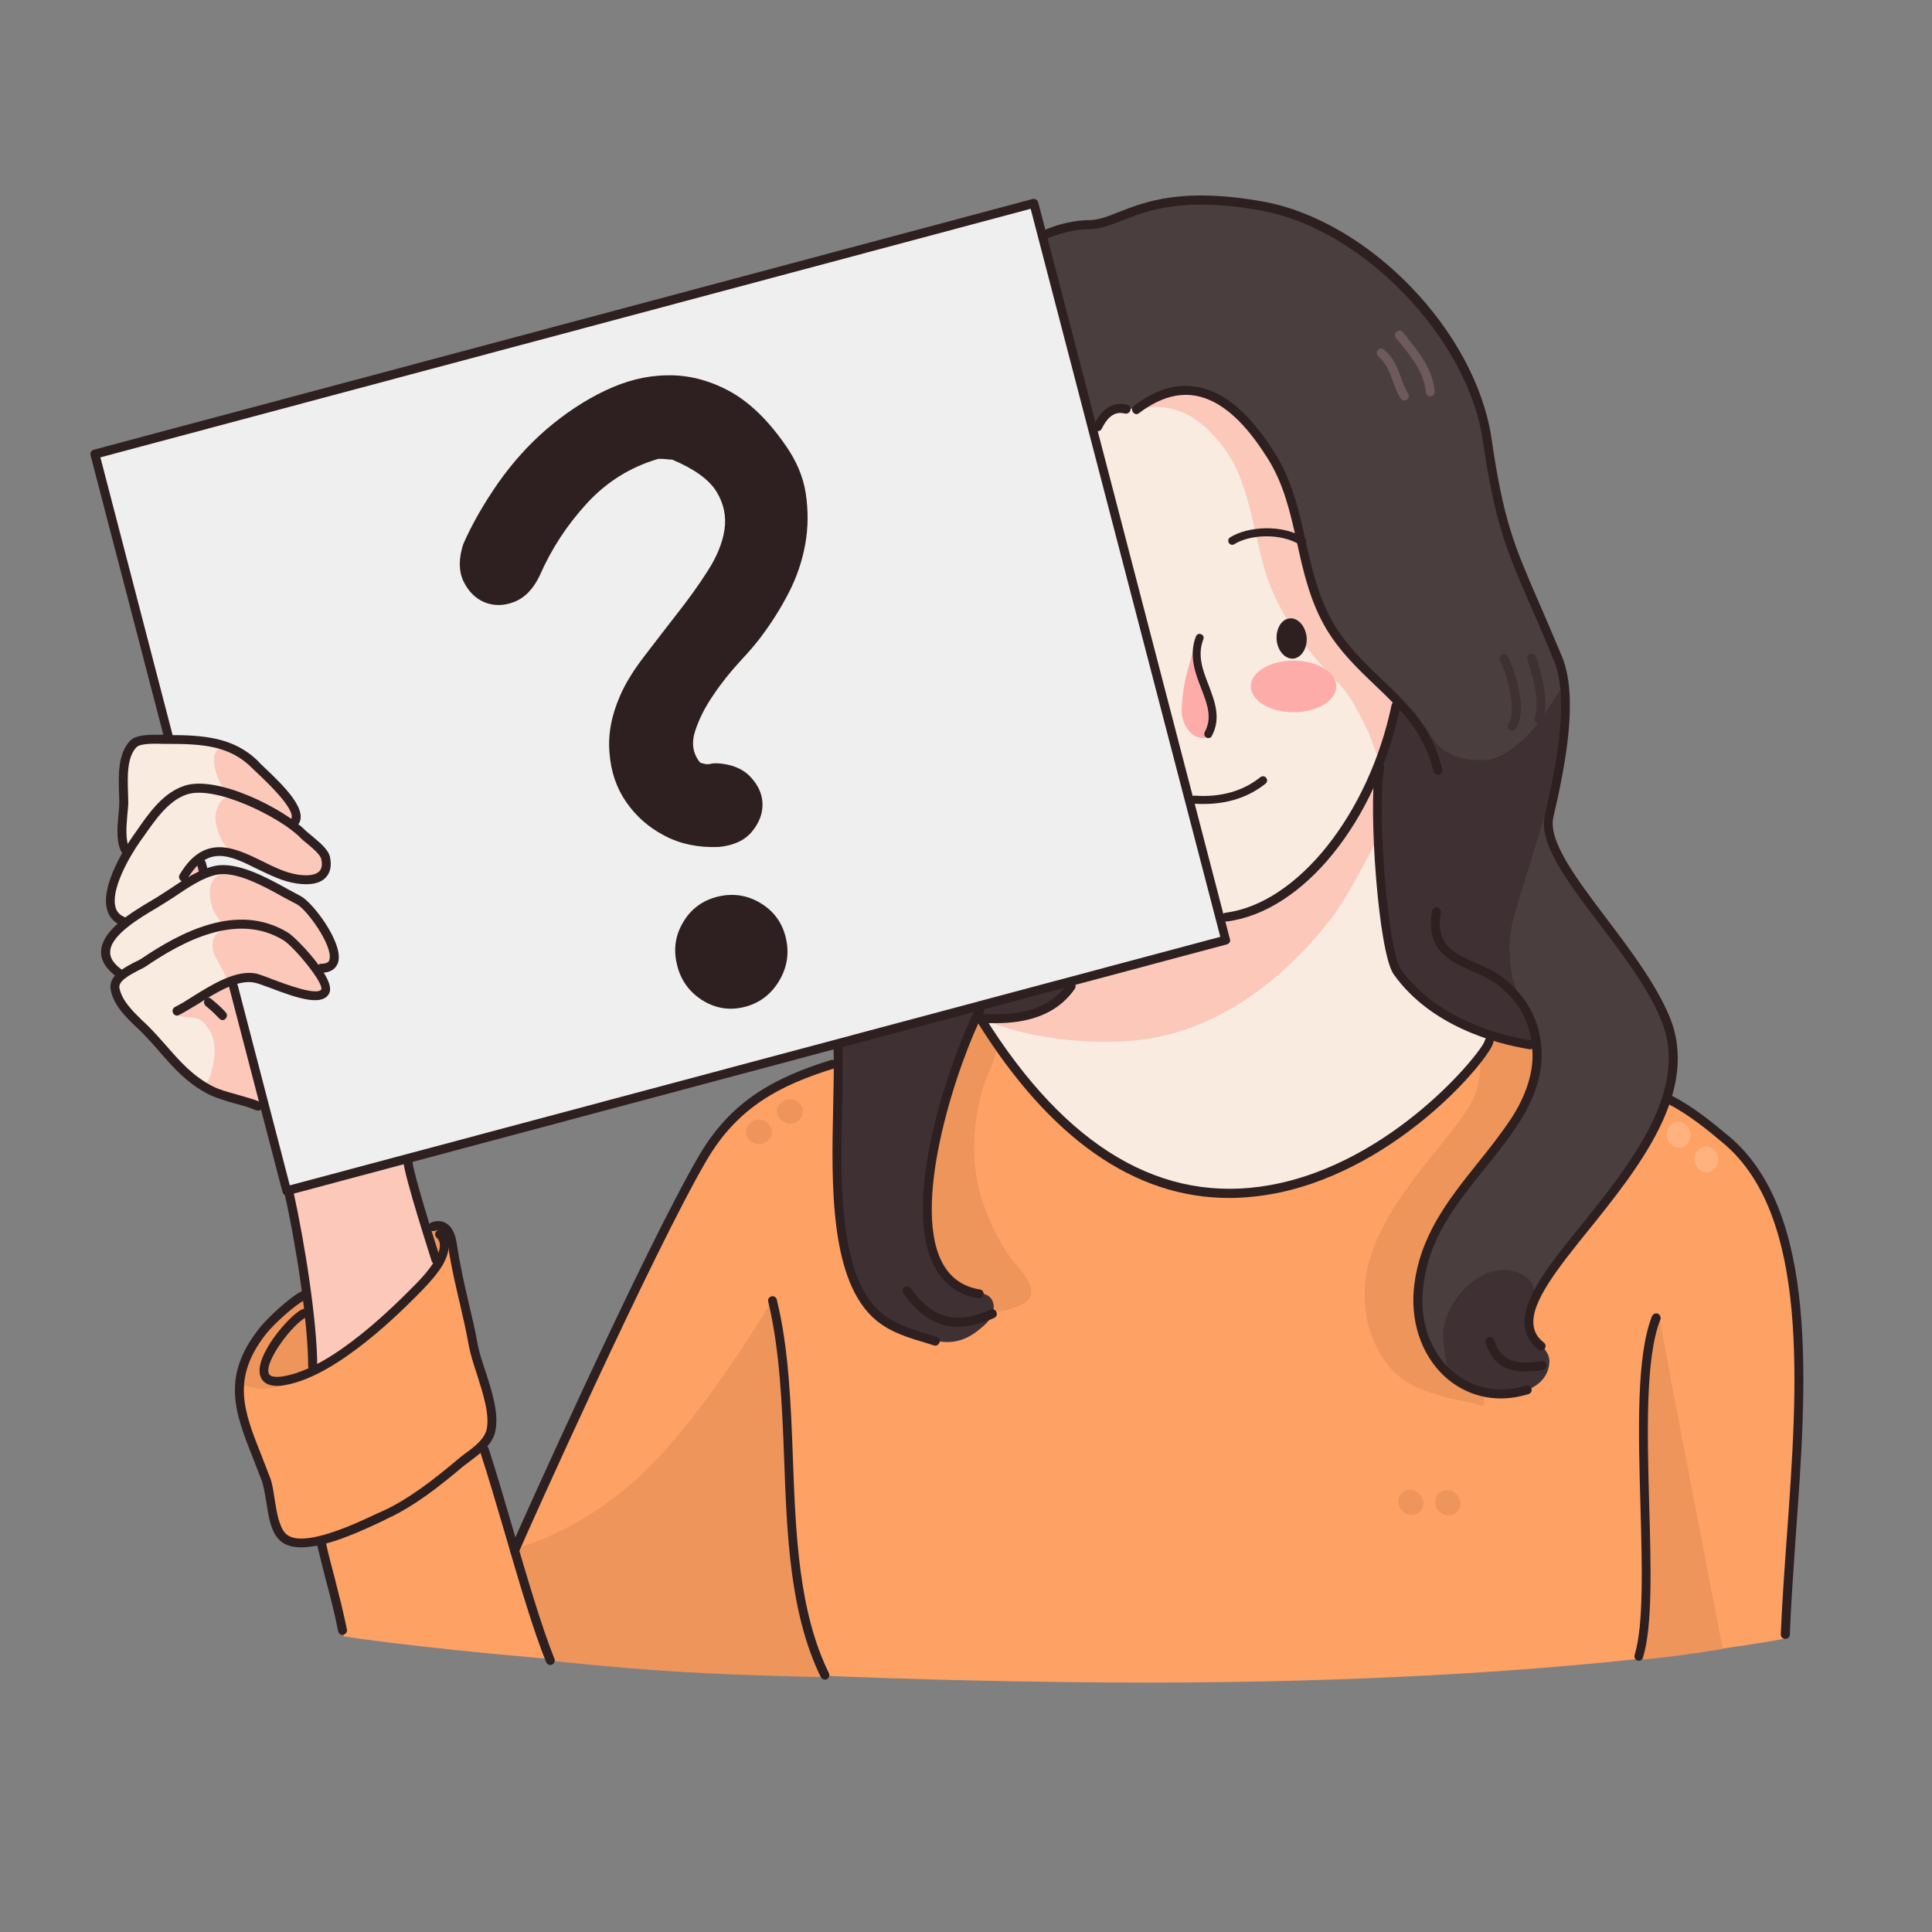 <svg xmlns="http://www.w3.org/2000/svg" xmlns:xlink="http://www.w3.org/1999/xlink" width="40" zoomAndPan="magnify" viewBox="0 0 30 30" height="40" preserveAspectRatio="xMidYMid meet" version="1.0"><rect x="0" y="0" width="30" height="30" fill="#808080" stroke="none"/><defs><clipPath id="9d114507ca"><path d="M 3.691 15.695 L 28 15.695 L 28 26.125 L 3.691 26.125 Z M 3.691 15.695 " clip-rule="nonzero"/></clipPath><clipPath id="ae033992cf"><path d="M 7 20 L 13 20 L 13 26.129 L 7 26.129 Z M 7 20 " clip-rule="nonzero"/></clipPath><clipPath id="50b3ba9353"><path d="M 1.398 3 L 20 3 L 20 19 L 1.398 19 Z M 1.398 3 " clip-rule="nonzero"/></clipPath><clipPath id="04ac91c5cd"><path d="M 1.398 11 L 6 11 L 6 18 L 1.398 18 Z M 1.398 11 " clip-rule="nonzero"/></clipPath><clipPath id="2a67f38cd8"><path d="M 25 17 L 28.254 17 L 28.254 26 L 25 26 Z M 25 17 " clip-rule="nonzero"/></clipPath><clipPath id="51204195b6"><path d="M 11 20 L 13 20 L 13 26.129 L 11 26.129 Z M 11 20 " clip-rule="nonzero"/></clipPath><clipPath id="9d3e6553de"><path d="M 1.398 14 L 6 14 L 6 18 L 1.398 18 Z M 1.398 14 " clip-rule="nonzero"/></clipPath><clipPath id="e74c2be27f"><path d="M 1.398 13 L 6 13 L 6 16 L 1.398 16 Z M 1.398 13 " clip-rule="nonzero"/></clipPath><clipPath id="cc713277ad"><path d="M 1.398 12 L 6 12 L 6 15 L 1.398 15 Z M 1.398 12 " clip-rule="nonzero"/></clipPath><clipPath id="4aa281e32d"><path d="M 1.398 11 L 5 11 L 5 14 L 1.398 14 Z M 1.398 11 " clip-rule="nonzero"/></clipPath><clipPath id="92ef3a6fdf"><path d="M 1.398 3 L 20 3 L 20 19 L 1.398 19 Z M 1.398 3 " clip-rule="nonzero"/></clipPath></defs><g clip-path="url(#9d114507ca)"><path fill="#fda164" d="M 9.59 20.598 C 9.715 20.266 10.109 19.543 10.398 18.984 C 10.684 18.422 10.941 17.832 11.352 17.383 C 11.844 16.844 12.473 16.691 12.957 16.516 C 13.414 16.352 14.93 15.348 15.195 15.832 C 15.598 16.559 16.191 17.172 16.797 17.633 C 17.547 18.207 18.324 18.539 18.906 18.539 C 19.523 18.539 20.547 18.32 21.391 17.801 C 22.004 17.422 22.492 16.996 22.816 16.613 C 22.973 16.426 23.145 16.184 23.164 16.078 C 23.18 15.992 23.422 16.203 23.844 16.223 C 24.32 16.242 24.996 16.543 25.641 16.906 C 26.074 17.145 26.488 17.375 26.832 17.703 C 27.359 18.207 27.617 18.887 27.727 19.246 C 28.109 20.508 27.902 22.523 27.816 23.898 C 27.773 24.59 27.734 25.441 27.734 25.441 C 27.734 25.441 24.09 26.172 17.168 26.125 C 9.523 26.07 5.34 25.41 5.34 25.41 C 5.34 25.41 5.027 23.926 4.953 23.949 C 4.875 23.973 4.742 23.973 4.637 23.984 C 4.504 24.004 4.352 23.898 4.305 23.758 C 4.238 23.559 4.184 23.227 4.125 23.02 C 4.043 22.734 3.883 22.453 3.789 22.109 C 3.738 21.922 3.719 21.645 3.715 21.508 C 3.703 21.223 3.977 20.738 4.266 20.438 C 4.477 20.219 4.711 20.152 4.762 20.07 C 4.941 19.77 6.434 19.113 6.598 19.07 C 6.766 19.027 6.797 18.965 6.906 19.031 C 7.031 19.105 7.051 19.426 7.117 19.785 C 7.18 20.121 7.293 20.492 7.312 20.633 C 7.375 21.086 7.516 21.551 7.586 21.762 C 7.742 22.215 7.516 22.535 7.5 22.488 C 7.492 22.449 7.578 22.727 7.656 22.996 C 7.789 23.492 7.949 24.141 7.992 24.055 C 8.23 23.574 9.496 20.848 9.59 20.598 " fill-opacity="1" fill-rule="evenodd"/></g><path fill="#ed955b" d="M 14.492 16.219 C 14.258 16.453 14.094 17.074 14.004 17.355 C 13.824 17.922 13.668 18.594 13.828 19.188 C 14.035 19.965 14.969 20.59 15.766 20.301 C 16.324 20.102 15.793 19.711 15.617 19.426 C 15.438 19.137 15.285 18.801 15.203 18.473 C 15.07 17.93 15.117 17.398 15.27 16.867 C 15.293 16.781 15.52 16.305 15.477 16.211 C 15.395 16.051 15.234 15.711 15.031 15.742 C 14.895 15.766 14.785 15.906 14.684 15.992 C 14.613 16.051 14.562 16.148 14.492 16.219 " fill-opacity="1" fill-rule="evenodd"/><path fill="#ed955b" d="M 22.918 16.434 C 23.062 16.293 22.949 16.859 22.941 16.887 C 22.875 17.129 22.715 17.344 22.566 17.535 C 22.023 18.234 21.309 18.984 21.199 19.91 C 21.129 20.539 21.402 21.289 22.02 21.551 C 22.27 21.656 22.59 21.738 22.859 21.781 C 22.922 21.789 23.035 21.863 23.047 21.797 C 23.07 21.672 22.891 21.445 22.859 21.312 C 22.77 20.941 22.82 20.52 22.953 20.168 C 23.367 19.043 24.383 17.988 24.223 16.695 C 24.156 16.164 23.586 16.219 23.18 16.117 C 23.117 16.102 22.875 16.477 22.918 16.434 " fill-opacity="1" fill-rule="evenodd"/><path fill="#ed955b" d="M 25.426 25.777 C 25.426 25.777 25.562 25.543 25.547 25.125 C 25.535 24.711 25.555 24.359 25.555 23.754 C 25.555 23.152 25.469 22.586 25.504 22.152 C 25.543 21.723 25.543 21.273 25.578 21.004 C 25.613 20.738 25.738 20.223 25.785 20.543 C 25.828 20.863 26.75 25.605 26.75 25.605 C 26.75 25.605 26.5 25.648 26.125 25.699 C 25.793 25.746 25.426 25.777 25.426 25.777 " fill-opacity="1" fill-rule="evenodd"/><g clip-path="url(#ae033992cf)"><path fill="#ed955b" d="M 11.988 20.191 C 11.988 20.191 12.156 20.945 12.18 21.348 C 12.203 21.754 12.25 23.137 12.273 23.598 C 12.293 24.059 12.379 24.816 12.492 25.133 C 12.609 25.449 12.82 26.043 12.82 26.043 C 12.82 26.043 11.633 26.023 10.566 25.961 C 9.504 25.895 8.562 25.789 8.562 25.789 L 7.973 24.055 C 7.973 24.055 9.008 23.816 10.004 22.855 C 11 21.898 11.988 20.191 11.988 20.191 " fill-opacity="1" fill-rule="evenodd"/></g><path fill="#ed955b" d="M 4.301 20.414 C 4.047 20.633 3.766 21.016 3.734 21.359 C 3.723 21.52 3.785 21.512 3.973 21.555 C 4.191 21.613 4.621 21.453 4.871 21.324 C 5.328 21.086 5.473 20.961 5.863 20.621 C 6.094 20.418 6.527 20.098 6.672 19.816 C 6.77 19.629 7.031 19.332 6.945 19.113 C 6.887 18.965 6.578 19.035 6.484 19.074 C 6.051 19.258 4.395 20.336 4.301 20.414 " fill-opacity="1" fill-rule="evenodd"/><path fill="#ed955b" d="M 21.758 23.199 C 21.824 23.117 21.945 23.113 22.027 23.188 C 22.113 23.258 22.129 23.383 22.059 23.461 C 21.992 23.539 21.871 23.547 21.789 23.473 C 21.703 23.398 21.688 23.277 21.758 23.199 " fill-opacity="1" fill-rule="evenodd"/><path fill="#ed955b" d="M 22.328 23.203 C 22.398 23.125 22.52 23.121 22.602 23.191 C 22.688 23.266 22.699 23.391 22.633 23.469 C 22.566 23.547 22.445 23.551 22.359 23.48 C 22.277 23.406 22.262 23.285 22.328 23.203 " fill-opacity="1" fill-rule="evenodd"/><path fill="#ffb17e" d="M 26.035 17.418 C 26.137 17.402 26.23 17.48 26.25 17.59 C 26.266 17.699 26.199 17.805 26.098 17.82 C 25.996 17.836 25.898 17.758 25.883 17.648 C 25.863 17.539 25.934 17.438 26.035 17.418 " fill-opacity="1" fill-rule="evenodd"/><path fill="#ffb17e" d="M 26.465 17.801 C 26.566 17.785 26.664 17.863 26.68 17.973 C 26.699 18.082 26.629 18.184 26.527 18.203 C 26.426 18.219 26.332 18.141 26.312 18.031 C 26.297 17.922 26.363 17.816 26.465 17.801 " fill-opacity="1" fill-rule="evenodd"/><path fill="#ed955b" d="M 11.586 17.551 C 11.602 17.449 11.699 17.375 11.809 17.387 C 11.918 17.402 11.996 17.496 11.984 17.598 C 11.973 17.703 11.875 17.773 11.766 17.762 C 11.652 17.75 11.574 17.656 11.586 17.551 " fill-opacity="1" fill-rule="evenodd"/><path fill="#ed955b" d="M 12.066 17.234 C 12.082 17.129 12.18 17.059 12.289 17.07 C 12.398 17.082 12.477 17.18 12.465 17.281 C 12.453 17.387 12.355 17.457 12.246 17.445 C 12.137 17.43 12.055 17.336 12.066 17.234 " fill-opacity="1" fill-rule="evenodd"/><g clip-path="url(#50b3ba9353)"><path fill="#efefef" d="M 1.473 7.051 L 16.051 3.156 L 19.031 14.598 L 4.453 18.492 L 1.473 7.051 " fill-opacity="1" fill-rule="evenodd"/></g><path fill="#fbc8ba" d="M 4.855 21.297 C 4.855 21.297 4.852 20.914 4.832 20.719 C 4.812 20.523 4.754 19.953 4.711 19.664 C 4.664 19.375 4.484 18.469 4.484 18.469 L 6.34 17.977 C 6.34 17.977 6.387 18.355 6.453 18.539 C 6.52 18.719 6.805 19.633 6.805 19.633 C 6.805 19.633 6.672 19.793 6.543 19.938 C 6.418 20.082 6.109 20.359 5.914 20.539 C 5.723 20.719 5.387 21.012 5.258 21.074 C 5.133 21.137 4.855 21.297 4.855 21.297 " fill-opacity="1" fill-rule="evenodd"/><g clip-path="url(#04ac91c5cd)"><path fill="#f9ebe0" d="M 3.605 15.277 L 4.133 17.207 C 4.133 17.207 4.008 17.133 3.809 17.098 C 3.613 17.062 3.461 17.008 3.266 16.906 C 3.07 16.801 2.969 16.734 2.793 16.551 C 2.613 16.367 2.473 16.168 2.316 16.039 C 2.156 15.91 1.941 15.707 1.879 15.602 C 1.82 15.496 1.727 15.387 1.77 15.281 C 1.809 15.176 1.891 15.164 1.82 15.082 C 1.75 14.996 1.66 14.914 1.645 14.816 C 1.633 14.719 1.641 14.617 1.73 14.508 C 1.816 14.398 1.879 14.41 1.898 14.359 C 1.922 14.309 1.906 14.316 1.828 14.254 C 1.75 14.191 1.715 14.117 1.711 14.008 C 1.703 13.898 1.758 13.723 1.797 13.605 C 1.836 13.484 1.91 13.363 1.93 13.297 C 1.953 13.234 1.918 13.148 1.898 13.047 C 1.875 12.945 1.918 12.734 1.918 12.617 C 1.922 12.5 1.941 12.289 1.926 12.133 C 1.906 11.977 1.957 11.762 1.996 11.652 C 2.035 11.539 2.133 11.492 2.207 11.48 C 2.281 11.469 2.574 11.461 2.762 11.48 C 2.945 11.5 3.219 11.484 3.41 11.543 C 3.598 11.602 3.711 11.656 3.836 11.77 C 3.961 11.887 4.031 11.965 4.172 12.098 C 4.312 12.234 4.395 12.289 4.488 12.441 C 4.582 12.59 4.621 12.586 4.602 12.691 C 4.578 12.793 4.582 12.828 4.672 12.91 C 4.758 12.992 4.902 13.102 4.98 13.211 C 5.055 13.316 5.109 13.406 5.055 13.523 C 5 13.641 4.961 13.633 4.824 13.637 C 4.688 13.641 4.551 13.652 4.422 13.605 C 4.293 13.562 4.043 13.426 3.93 13.379 C 3.816 13.332 3.625 13.238 3.512 13.234 C 3.402 13.23 3.309 13.215 3.219 13.25 C 3.129 13.281 3.051 13.277 3.09 13.375 C 3.129 13.477 3.113 13.559 3.199 13.543 C 3.285 13.523 3.395 13.48 3.52 13.512 C 3.645 13.543 3.777 13.562 3.922 13.621 C 4.066 13.684 4.23 13.785 4.371 13.848 C 4.508 13.91 4.629 13.949 4.738 14.035 C 4.848 14.121 4.926 14.238 5 14.371 C 5.07 14.5 5.145 14.59 5.168 14.738 C 5.191 14.887 5.203 14.973 5.125 15 C 5.051 15.023 4.906 15.016 4.957 15.105 C 5.012 15.195 5.039 15.234 5.047 15.336 C 5.055 15.434 5.078 15.453 4.945 15.457 C 4.809 15.461 4.672 15.422 4.477 15.344 C 4.281 15.27 4.148 15.23 3.98 15.191 C 3.812 15.148 3.777 15.168 3.695 15.184 C 3.617 15.199 3.605 15.277 3.605 15.277 " fill-opacity="1" fill-rule="evenodd"/></g><path fill="#fbc8ba" d="M 3.164 16.863 C 3.227 16.809 3.254 16.746 3.273 16.676 C 3.336 16.477 3.375 16.188 3.254 16 C 3.172 15.871 3.117 15.812 2.973 15.801 C 2.941 15.797 2.73 15.789 2.734 15.738 C 2.734 15.652 2.867 15.598 2.93 15.574 C 3.059 15.527 3.25 15.402 3.355 15.32 C 3.379 15.301 3.508 15.262 3.516 15.234 C 3.535 15.16 3.352 14.891 3.324 14.809 C 3.289 14.711 3.285 14.566 3.371 14.496 C 3.395 14.477 3.473 14.453 3.484 14.422 C 3.492 14.406 3.328 14.176 3.316 14.141 C 3.172 13.758 3.289 13.52 3.68 13.535 C 3.863 13.543 4.086 13.691 4.234 13.789 C 4.305 13.836 4.395 13.84 4.465 13.883 C 4.746 14.07 4.883 14.191 5.062 14.484 C 5.125 14.59 5.176 14.801 5.184 14.934 C 5.188 15.035 5.09 15.039 5.02 15.039 C 4.98 15.035 4.898 14.98 4.906 15.02 C 4.922 15.094 5.141 15.305 5.02 15.391 C 4.918 15.461 4.758 15.406 4.652 15.387 C 4.41 15.344 4.176 15.227 3.934 15.191 C 3.852 15.18 3.609 15.223 3.609 15.223 L 4.094 17.18 C 4.094 17.18 3.906 17.121 3.875 17.113 C 3.684 17.059 3.492 17.012 3.312 16.93 C 3.277 16.914 3.137 16.887 3.164 16.863 " fill-opacity="1" fill-rule="evenodd"/><path fill="#fbc8ba" d="M 3.551 13.191 C 3.539 13.168 3.484 13.117 3.457 13.07 C 3.402 12.973 3.363 12.863 3.348 12.75 C 3.332 12.629 3.375 12.496 3.461 12.41 C 3.496 12.379 3.582 12.402 3.59 12.355 C 3.594 12.336 3.469 12.23 3.453 12.211 C 3.363 12.094 3.188 11.59 3.508 11.605 C 3.828 11.621 4.082 11.965 4.277 12.184 C 4.359 12.277 4.473 12.379 4.531 12.496 C 4.602 12.641 4.516 12.75 4.617 12.863 C 4.77 13.039 5.266 13.359 4.941 13.602 C 4.703 13.781 4.168 13.531 3.949 13.414 C 3.855 13.363 3.762 13.312 3.672 13.266 C 3.648 13.254 3.559 13.203 3.551 13.191 " fill-opacity="1" fill-rule="evenodd"/><path fill="#4a3e3e" d="M 16.965 6.699 L 16.188 3.66 C 16.188 3.66 16.684 3.453 17.074 3.453 C 17.34 3.453 17.531 3.281 17.867 3.199 C 18.477 3.055 19.43 3.078 20.098 3.328 C 20.559 3.504 20.652 3.559 21.035 3.809 C 21.363 4.023 21.676 4.293 21.992 4.637 C 22.137 4.793 22.668 5.488 22.91 6.105 C 23.082 6.555 23.094 6.887 23.148 7.27 C 23.188 7.531 23.27 7.875 23.324 8.078 C 23.441 8.535 24.012 9.695 24.219 10.375 C 24.281 10.578 24.344 10.914 24.301 11.23 C 24.289 11.312 24.137 12.434 24.031 12.781 C 24.008 12.852 24.164 13.312 24.578 13.902 C 24.777 14.188 25.852 15.527 25.941 16.039 C 25.953 16.117 25.992 16.641 25.922 16.93 C 25.758 17.605 25.047 18.562 24.434 19.277 C 23.844 19.965 23.535 20.559 23.922 20.902 C 24.02 20.988 23.984 21.32 23.766 21.535 C 23.617 21.68 23.168 21.672 22.984 21.602 C 22.762 21.52 22.359 21.305 22.184 20.945 C 21.977 20.527 22.016 19.949 22.066 19.672 C 22.137 19.285 22.473 18.77 22.855 18.258 C 23.145 17.875 23.352 17.664 23.543 17.387 C 23.727 17.113 23.844 16.676 23.852 16.508 C 23.867 16.27 23.805 16.211 23.77 16.211 C 23.227 16.211 22.355 15.809 21.695 15.09 C 19.367 12.543 16.965 6.699 16.965 6.699 " fill-opacity="1" fill-rule="evenodd"/><path fill="#3f3033" d="M 13.004 18.367 C 13.004 17.188 13.012 16.191 13.012 16.191 L 16.691 15.223 C 16.691 15.223 16.547 15.488 16.176 15.688 C 15.953 15.809 15.328 15.832 15.129 15.84 C 15.086 15.844 14.793 16.582 14.625 17.219 C 14.441 17.918 14.387 18.531 14.387 18.828 C 14.387 19.289 14.523 20.047 15.234 20.086 C 15.457 20.098 15.512 20.375 15.285 20.578 C 15.117 20.727 14.902 20.891 14.555 20.824 C 14.207 20.754 13.676 20.586 13.371 20.109 C 13.059 19.629 13.004 18.961 13.004 18.367 " fill-opacity="1" fill-rule="evenodd"/><path fill="#3f3033" d="M 21.699 10.887 C 21.969 10.934 22.137 11.34 22.293 11.531 C 22.48 11.758 22.785 11.816 23.062 11.801 C 23.422 11.781 23.852 11.324 24.023 11.031 C 24.047 10.996 24.266 10.633 24.297 10.645 C 24.332 10.656 24.328 10.816 24.328 10.844 C 24.328 11.031 24.332 11.23 24.297 11.414 C 24.109 12.363 23.801 13.238 23.523 14.176 C 23.406 14.562 23.398 15.07 23.578 15.438 C 23.66 15.609 23.707 15.801 23.789 15.969 C 23.805 16.004 23.863 16.117 23.836 16.156 C 23.816 16.184 23.668 16.188 23.641 16.184 C 23.27 16.105 22.883 15.957 22.543 15.785 C 22.398 15.711 22.219 15.691 22.082 15.578 C 21.395 15 21.219 13.938 21.145 13.086 C 21.133 12.938 21.113 12.793 21.105 12.648 C 21.098 12.516 21.09 12.387 21.098 12.254 C 21.105 12.152 21.105 12.051 21.113 11.953 C 21.137 11.645 21.238 10.809 21.699 10.887 " fill-opacity="1" fill-rule="evenodd"/><path fill="#3f3033" d="M 22.516 21.324 C 22.438 21.176 22.43 20.977 22.414 20.805 C 22.355 20.215 23.086 19.465 23.66 19.805 C 23.996 20.004 23.688 20.344 23.758 20.625 C 23.805 20.816 24.07 20.945 24.059 21.148 C 24.043 21.465 23.758 21.613 23.453 21.641 C 23.242 21.656 23.02 21.605 22.883 21.562 C 22.766 21.523 22.547 21.387 22.516 21.324 " fill-opacity="1" fill-rule="evenodd"/><path fill="#f9ebe0" d="M 19.035 14.566 L 16.973 6.75 C 16.973 6.75 17 6.668 17.027 6.621 C 17.25 6.277 17.352 6.348 17.664 6.348 C 17.793 6.348 17.785 6.25 17.93 6.184 C 18.168 6.07 18.539 6.035 18.809 6.156 C 19.164 6.312 19.41 6.559 19.762 7.074 C 20.062 7.512 20.293 9.148 20.602 9.633 C 21.129 10.473 21.688 10.785 21.672 10.891 C 21.621 11.25 21.484 11.566 21.406 11.93 C 21.328 12.289 21.496 14.777 21.68 15.055 C 21.754 15.172 22.355 15.918 23.094 16.051 C 23.328 16.094 22.371 17.191 21.438 17.781 C 20.891 18.125 20.238 18.383 19.711 18.477 C 19.211 18.562 18.828 18.496 18.656 18.496 C 18.562 18.496 17.984 18.387 17.43 18.086 C 16.859 17.777 16.316 17.266 15.977 16.883 C 15.734 16.613 15.199 15.852 15.285 15.82 C 15.449 15.766 15.992 15.793 16.164 15.699 C 16.516 15.508 16.68 15.223 16.68 15.223 L 19.035 14.566 " fill-opacity="1" fill-rule="evenodd"/><path fill="#fbc8ba" d="M 17.684 6.359 C 18.273 6.207 18.695 6.535 19.012 6.965 C 19.438 7.539 19.465 8.398 19.707 9.051 C 19.93 9.645 20.34 10.156 20.773 10.598 C 20.988 10.816 21.121 11.113 21.258 11.387 C 21.273 11.422 21.395 11.805 21.43 11.793 C 21.445 11.785 21.48 11.621 21.492 11.594 C 21.547 11.484 21.754 10.945 21.645 10.836 C 21.219 10.402 20.727 10.02 20.488 9.414 C 20.133 8.52 20.113 7.457 19.477 6.684 C 19.086 6.211 18.574 5.91 17.996 6.145 C 17.898 6.184 17.582 6.387 17.684 6.359 " fill-opacity="1" fill-rule="evenodd"/><path fill="#fbc8ba" d="M 20.684 14.246 C 19.895 15.27 18.797 16.094 17.477 16.168 C 16.898 16.199 16.348 16.148 15.793 16.008 C 15.656 15.973 15.293 15.852 15.293 15.84 C 15.293 15.836 15.801 15.82 16.141 15.695 C 16.426 15.59 16.539 15.391 16.656 15.242 C 16.727 15.148 18.887 14.723 19.012 14.598 C 19.098 14.512 18.934 14.352 18.996 14.289 C 19.105 14.176 19.469 14.121 19.621 14.07 C 20.031 13.934 20.266 13.637 20.539 13.301 C 20.758 13.035 21.039 12.738 21.176 12.43 C 21.195 12.387 21.379 11.98 21.387 11.984 C 21.418 12 21.367 12.859 21.395 13.004 C 21.395 13.004 20.961 13.883 20.684 14.246 " fill-opacity="1" fill-rule="evenodd"/><path fill="#feaca9" d="M 19.422 10.656 C 19.422 10.438 19.719 10.258 20.086 10.258 C 20.453 10.258 20.75 10.438 20.75 10.656 C 20.75 10.879 20.453 11.059 20.086 11.059 C 19.719 11.059 19.422 10.879 19.422 10.656 " fill-opacity="1" fill-rule="evenodd"/><path fill="#feaca9" d="M 18.348 11.027 C 18.348 10.953 18.367 10.734 18.406 10.551 C 18.496 10.168 18.641 9.758 18.613 9.879 C 18.516 10.289 18.824 10.836 18.824 11.059 C 18.824 11.277 18.859 11.461 18.68 11.461 C 18.496 11.461 18.348 11.25 18.348 11.027 " fill-opacity="1" fill-rule="evenodd"/><path fill="#fbc8ba" d="M 2.848 13.66 C 2.812 13.668 2.832 13.668 2.852 13.57 C 2.859 13.531 2.977 13.25 3.055 13.316 C 3.133 13.383 3.172 13.461 3.164 13.531 C 3.156 13.594 3.113 13.648 3.027 13.68 C 2.977 13.699 2.848 13.66 2.848 13.66 " fill-opacity="1" fill-rule="evenodd"/><path fill="#2e2020" d="M 18.762 11.461 C 18.754 11.461 18.742 11.461 18.734 11.453 C 18.703 11.438 18.691 11.398 18.707 11.367 C 18.828 11.145 18.746 10.934 18.652 10.688 C 18.559 10.449 18.457 10.18 18.57 9.883 C 18.582 9.852 18.617 9.832 18.648 9.848 C 18.684 9.859 18.699 9.895 18.684 9.93 C 18.59 10.18 18.676 10.406 18.77 10.645 C 18.863 10.895 18.965 11.152 18.816 11.43 C 18.809 11.449 18.785 11.461 18.762 11.461 " fill-opacity="1" fill-rule="nonzero"/><path fill="#2e2020" d="M 23.93 20.973 C 23.914 20.973 23.898 20.969 23.887 20.957 C 23.762 20.859 23.691 20.734 23.676 20.59 C 23.629 20.172 24.062 19.629 24.57 19.004 C 25.316 18.074 26.246 16.914 25.793 15.836 C 25.59 15.34 25.207 14.836 24.836 14.348 C 24.324 13.672 23.887 13.09 23.988 12.652 C 24.18 11.844 24.367 10.84 24.129 10.258 C 23.984 9.902 23.863 9.621 23.754 9.375 C 23.395 8.547 23.215 8.137 23.023 6.828 C 22.789 5.246 21.152 3.551 19.586 3.27 C 18.375 3.051 17.824 3.266 17.422 3.426 C 17.242 3.496 17.09 3.555 16.922 3.559 C 16.715 3.559 16.477 3.613 16.266 3.703 C 16.23 3.719 16.188 3.703 16.172 3.668 C 16.16 3.629 16.176 3.59 16.211 3.574 C 16.438 3.477 16.695 3.418 16.922 3.418 C 17.062 3.414 17.199 3.363 17.371 3.293 C 17.789 3.129 18.363 2.906 19.609 3.129 C 21.258 3.426 22.914 5.145 23.16 6.809 C 23.348 8.098 23.516 8.477 23.879 9.316 C 23.988 9.566 24.109 9.848 24.258 10.203 C 24.508 10.824 24.316 11.855 24.121 12.688 C 24.035 13.059 24.477 13.641 24.945 14.262 C 25.32 14.758 25.707 15.27 25.922 15.781 C 26.406 16.938 25.445 18.133 24.676 19.09 C 24.191 19.691 23.773 20.215 23.812 20.574 C 23.824 20.684 23.875 20.77 23.973 20.848 C 24.004 20.871 24.008 20.914 23.984 20.945 C 23.969 20.965 23.949 20.973 23.93 20.973 " fill-opacity="1" fill-rule="nonzero"/><path fill="#2e2020" d="M 19.043 14.309 C 19.008 14.309 18.98 14.285 18.973 14.25 C 18.969 14.211 18.996 14.176 19.035 14.172 C 20.148 14.027 21.254 12.641 21.609 10.945 C 21.617 10.91 21.652 10.887 21.691 10.895 C 21.727 10.902 21.75 10.938 21.742 10.977 C 21.371 12.754 20.238 14.156 19.051 14.309 C 19.047 14.309 19.047 14.309 19.043 14.309 " fill-opacity="1" fill-rule="nonzero"/><path fill="#2e2020" d="M 19.824 9.938 C 19.809 9.766 19.898 9.613 20.027 9.602 C 20.152 9.59 20.27 9.719 20.289 9.891 C 20.305 10.062 20.211 10.211 20.086 10.227 C 19.957 10.238 19.84 10.109 19.824 9.938 " fill-opacity="1" fill-rule="evenodd"/><path fill="#2e2020" d="M 17.051 6.695 C 17.039 6.695 17.027 6.691 17.02 6.688 C 16.984 6.668 16.969 6.629 16.988 6.594 C 17.113 6.34 17.285 6.234 17.5 6.285 C 17.539 6.293 17.562 6.332 17.555 6.367 C 17.543 6.406 17.508 6.43 17.469 6.422 C 17.375 6.398 17.234 6.398 17.109 6.656 C 17.098 6.68 17.074 6.695 17.051 6.695 " fill-opacity="1" fill-rule="nonzero"/><path fill="#2e2020" d="M 22.324 12.031 C 22.293 12.031 22.266 12.008 22.258 11.977 C 22.121 11.375 21.746 11.016 21.348 10.637 C 21.078 10.379 20.801 10.113 20.59 9.758 C 20.344 9.34 20.238 8.879 20.141 8.43 C 20.035 7.961 19.938 7.52 19.684 7.117 C 19.445 6.742 19.074 6.238 18.566 6.145 C 18.281 6.094 17.988 6.188 17.688 6.414 C 17.66 6.441 17.617 6.434 17.594 6.402 C 17.57 6.371 17.574 6.328 17.605 6.305 C 17.934 6.051 18.266 5.949 18.59 6.008 C 19.152 6.109 19.547 6.645 19.797 7.039 C 20.066 7.465 20.172 7.941 20.273 8.402 C 20.371 8.836 20.473 9.285 20.711 9.688 C 20.91 10.023 21.18 10.285 21.441 10.535 C 21.836 10.91 22.246 11.301 22.395 11.945 C 22.402 11.984 22.379 12.02 22.34 12.031 C 22.336 12.031 22.332 12.031 22.324 12.031 " fill-opacity="1" fill-rule="nonzero"/><path fill="#3f3033" d="M 23.898 11.234 C 23.891 11.234 23.883 11.234 23.875 11.23 C 23.84 11.223 23.82 11.18 23.832 11.145 C 23.918 10.859 23.789 10.461 23.719 10.246 C 23.707 10.211 23.727 10.168 23.762 10.156 C 23.801 10.145 23.84 10.164 23.852 10.203 C 23.961 10.543 24.051 10.898 23.961 11.188 C 23.953 11.215 23.926 11.234 23.898 11.234 " fill-opacity="1" fill-rule="nonzero"/><path fill="#3f3033" d="M 23.48 11.344 C 23.465 11.344 23.453 11.34 23.441 11.332 C 23.41 11.309 23.402 11.266 23.426 11.234 C 23.555 11.047 23.414 10.488 23.293 10.258 C 23.277 10.227 23.289 10.184 23.324 10.164 C 23.355 10.148 23.398 10.16 23.414 10.195 C 23.531 10.414 23.727 11.047 23.535 11.316 C 23.523 11.336 23.5 11.344 23.48 11.344 " fill-opacity="1" fill-rule="nonzero"/><path fill="#6e5a5c" d="M 21.809 6.219 C 21.785 6.219 21.762 6.207 21.75 6.188 C 21.691 6.098 21.66 6.004 21.625 5.91 C 21.574 5.77 21.523 5.637 21.402 5.535 C 21.375 5.512 21.371 5.469 21.395 5.438 C 21.418 5.406 21.461 5.402 21.492 5.43 C 21.641 5.555 21.699 5.711 21.754 5.863 C 21.785 5.949 21.816 6.035 21.867 6.113 C 21.887 6.145 21.875 6.188 21.844 6.207 C 21.832 6.215 21.82 6.219 21.809 6.219 " fill-opacity="1" fill-rule="nonzero"/><path fill="#6e5a5c" d="M 22.211 6.156 C 22.176 6.156 22.145 6.129 22.141 6.094 C 22.113 5.785 21.918 5.543 21.727 5.309 L 21.676 5.25 C 21.652 5.219 21.656 5.176 21.688 5.148 C 21.715 5.125 21.762 5.129 21.785 5.16 L 21.836 5.223 C 22.035 5.473 22.246 5.73 22.277 6.078 C 22.281 6.117 22.254 6.152 22.215 6.156 C 22.215 6.156 22.211 6.156 22.211 6.156 " fill-opacity="1" fill-rule="nonzero"/><path fill="#2e2020" d="M 20.223 8.469 C 20.211 8.469 20.199 8.465 20.188 8.461 C 19.883 8.27 19.406 8.301 19.168 8.449 C 19.137 8.469 19.102 8.461 19.082 8.43 C 19.062 8.398 19.074 8.359 19.102 8.344 C 19.375 8.172 19.906 8.137 20.254 8.352 C 20.285 8.371 20.293 8.41 20.273 8.441 C 20.262 8.457 20.242 8.469 20.223 8.469 " fill-opacity="1" fill-rule="nonzero"/><path fill="#2e2020" d="M 23.305 21.715 C 23.004 21.715 22.723 21.613 22.488 21.422 C 22.105 21.105 21.906 20.586 21.953 20.031 C 22.027 19.207 22.492 18.629 22.941 18.066 C 23.121 17.844 23.305 17.609 23.469 17.363 C 23.688 17.027 23.805 16.672 23.797 16.367 C 23.785 15.934 23.633 15.613 23.301 15.328 C 23.18 15.223 23.02 15.152 22.867 15.082 C 22.504 14.922 22.133 14.758 22.238 14.148 C 22.242 14.109 22.277 14.086 22.316 14.09 C 22.355 14.098 22.379 14.133 22.371 14.172 C 22.289 14.672 22.566 14.797 22.922 14.957 C 23.086 15.027 23.254 15.102 23.391 15.223 C 23.75 15.531 23.926 15.895 23.938 16.363 C 23.945 16.699 23.82 17.082 23.582 17.441 C 23.418 17.695 23.23 17.93 23.047 18.156 C 22.59 18.723 22.16 19.262 22.094 20.043 C 22.047 20.551 22.227 21.027 22.574 21.312 C 22.887 21.566 23.281 21.641 23.695 21.516 C 23.73 21.504 23.77 21.523 23.781 21.562 C 23.793 21.598 23.77 21.637 23.734 21.648 C 23.59 21.691 23.445 21.715 23.305 21.715 " fill-opacity="1" fill-rule="nonzero"/><path fill="#2e2020" d="M 23.688 21.297 C 23.422 21.297 23.176 21.207 23.07 20.852 C 23.059 20.812 23.078 20.773 23.117 20.762 C 23.152 20.754 23.191 20.773 23.203 20.809 C 23.305 21.156 23.57 21.191 23.934 21.137 C 23.973 21.129 24.008 21.156 24.012 21.195 C 24.016 21.234 23.992 21.27 23.953 21.273 C 23.867 21.289 23.777 21.297 23.688 21.297 " fill-opacity="1" fill-rule="nonzero"/><path fill="#2e2020" d="M 23.762 16.293 C 23.758 16.293 23.754 16.293 23.75 16.293 C 23.207 16.203 22.211 15.93 21.641 15.129 C 21.406 14.801 21.246 12.59 21.355 11.902 C 21.363 11.863 21.398 11.84 21.434 11.844 C 21.473 11.852 21.5 11.887 21.492 11.926 C 21.375 12.637 21.555 14.766 21.75 15.047 C 22.293 15.809 23.25 16.07 23.773 16.156 C 23.812 16.16 23.836 16.199 23.832 16.234 C 23.824 16.27 23.797 16.293 23.762 16.293 " fill-opacity="1" fill-rule="nonzero"/><g clip-path="url(#2a67f38cd8)"><path fill="#2e2020" d="M 27.723 25.449 C 27.723 25.449 27.723 25.449 27.719 25.449 C 27.684 25.449 27.652 25.418 27.652 25.379 C 27.672 24.898 27.707 24.395 27.746 23.859 C 27.914 21.527 28.105 18.879 26.758 17.75 L 26.738 17.734 C 26.531 17.559 26.242 17.32 25.914 17.148 C 25.879 17.133 25.863 17.09 25.883 17.055 C 25.898 17.02 25.941 17.008 25.977 17.023 C 26.32 17.203 26.613 17.449 26.828 17.629 L 26.844 17.641 C 28.25 18.816 28.055 21.504 27.883 23.871 C 27.848 24.402 27.809 24.906 27.793 25.383 C 27.789 25.422 27.758 25.449 27.723 25.449 " fill-opacity="1" fill-rule="nonzero"/></g><path fill="#2e2020" d="M 25.449 25.789 C 25.441 25.789 25.434 25.785 25.426 25.785 C 25.391 25.773 25.371 25.734 25.383 25.695 C 25.523 25.238 25.5 24.34 25.473 23.387 C 25.441 22.242 25.406 21.059 25.652 20.438 C 25.668 20.402 25.707 20.387 25.742 20.398 C 25.777 20.414 25.797 20.453 25.781 20.492 C 25.547 21.086 25.578 22.254 25.609 23.383 C 25.637 24.348 25.66 25.258 25.512 25.738 C 25.504 25.77 25.477 25.789 25.449 25.789 " fill-opacity="1" fill-rule="nonzero"/><path fill="#2e2020" d="M 7.988 24.145 C 7.98 24.145 7.973 24.145 7.961 24.141 C 7.926 24.125 7.91 24.086 7.926 24.047 C 8.039 23.781 10.02 19.359 10.863 17.93 C 11.363 17.082 12.039 16.73 12.898 16.461 C 12.938 16.449 12.977 16.469 12.984 16.504 C 12.996 16.543 12.977 16.582 12.941 16.594 C 12.109 16.852 11.461 17.191 10.98 18.004 C 10.145 19.426 8.168 23.836 8.055 24.105 C 8.043 24.129 8.016 24.145 7.988 24.145 " fill-opacity="1" fill-rule="nonzero"/><g clip-path="url(#51204195b6)"><path fill="#2e2020" d="M 12.809 26.082 C 12.785 26.082 12.762 26.066 12.746 26.043 C 12.266 25.062 12.219 23.836 12.176 22.648 C 12.145 21.82 12.109 20.965 11.93 20.215 C 11.918 20.176 11.941 20.141 11.98 20.129 C 12.016 20.121 12.055 20.145 12.062 20.18 C 12.25 20.945 12.281 21.809 12.312 22.645 C 12.355 23.816 12.402 25.027 12.871 25.98 C 12.887 26.016 12.875 26.055 12.84 26.074 C 12.832 26.078 12.82 26.082 12.809 26.082 " fill-opacity="1" fill-rule="nonzero"/></g><path fill="#2e2020" d="M 19.086 18.602 C 17.621 18.602 16.305 17.684 15.172 15.863 C 15.152 15.832 15.16 15.789 15.191 15.77 C 15.227 15.75 15.27 15.758 15.289 15.789 C 16.559 17.824 18.051 18.703 19.723 18.402 C 21.633 18.059 23.02 16.32 23.055 16.16 C 23.062 16.121 23.102 16.094 23.137 16.102 C 23.172 16.109 23.199 16.145 23.191 16.18 C 23.156 16.41 21.754 18.129 19.844 18.523 C 19.586 18.574 19.332 18.602 19.086 18.602 " fill-opacity="1" fill-rule="nonzero"/><path fill="#2e2020" d="M 14.523 20.895 C 14.516 20.895 14.508 20.895 14.5 20.891 C 14.465 20.879 14.426 20.867 14.387 20.855 C 14.121 20.777 13.844 20.695 13.617 20.512 C 12.879 19.914 12.91 18.391 12.938 17.164 C 12.945 16.82 12.953 16.496 12.941 16.238 C 12.938 16.199 12.969 16.168 13.008 16.164 C 13.047 16.164 13.078 16.191 13.078 16.23 C 13.094 16.492 13.086 16.82 13.078 17.168 C 13.051 18.363 13.016 19.848 13.703 20.402 C 13.91 20.566 14.172 20.645 14.426 20.723 C 14.465 20.734 14.504 20.746 14.543 20.758 C 14.578 20.77 14.598 20.809 14.59 20.844 C 14.578 20.875 14.551 20.895 14.523 20.895 " fill-opacity="1" fill-rule="nonzero"/><path fill="#2e2020" d="M 15.203 20.16 C 15.199 20.16 15.195 20.16 15.191 20.16 C 14.875 20.105 14.637 19.934 14.496 19.641 C 13.977 18.586 14.809 16.312 15.156 15.648 C 15.172 15.617 15.215 15.602 15.25 15.621 C 15.281 15.637 15.297 15.68 15.277 15.715 C 14.891 16.461 14.152 18.629 14.617 19.578 C 14.742 19.832 14.938 19.977 15.215 20.023 C 15.254 20.027 15.277 20.062 15.273 20.102 C 15.266 20.137 15.238 20.16 15.203 20.16 " fill-opacity="1" fill-rule="nonzero"/><path fill="#2e2020" d="M 14.875 20.602 C 14.547 20.602 14.277 20.434 14.027 20.082 C 14.008 20.051 14.016 20.008 14.043 19.988 C 14.074 19.965 14.117 19.973 14.141 20.004 C 14.477 20.473 14.848 20.574 15.383 20.336 C 15.418 20.32 15.457 20.336 15.473 20.375 C 15.488 20.41 15.473 20.449 15.438 20.465 C 15.23 20.555 15.047 20.602 14.875 20.602 " fill-opacity="1" fill-rule="nonzero"/><path fill="#2e2020" d="M 4.305 21.52 C 4.133 21.52 4.066 21.441 4.043 21.367 C 3.941 21.07 4.473 20.441 4.688 20.332 C 4.723 20.316 4.766 20.328 4.781 20.363 C 4.801 20.398 4.785 20.441 4.75 20.457 C 4.543 20.562 4.109 21.133 4.172 21.324 C 4.195 21.398 4.34 21.383 4.422 21.367 C 5.184 21.227 6.145 20.254 6.457 19.938 C 6.508 19.887 6.66 19.73 6.754 19.57 C 6.891 19.328 6.809 19.242 6.777 19.215 C 6.75 19.188 6.75 19.145 6.777 19.117 C 6.805 19.09 6.848 19.09 6.875 19.117 C 6.961 19.203 7.031 19.363 6.875 19.641 C 6.805 19.758 6.699 19.887 6.555 20.035 C 6.234 20.363 5.25 21.355 4.445 21.504 C 4.391 21.516 4.344 21.52 4.305 21.52 " fill-opacity="1" fill-rule="nonzero"/><path fill="#2e2020" d="M 4.68 24.027 C 4.539 24.027 4.418 23.996 4.336 23.91 C 4.203 23.781 4.168 23.539 4.133 23.309 C 4.113 23.191 4.094 23.078 4.066 22.996 C 4.02 22.879 3.977 22.766 3.934 22.656 C 3.652 21.945 3.426 21.383 4.027 20.625 C 4.145 20.473 4.492 20.148 4.676 20.055 C 4.711 20.039 4.754 20.055 4.77 20.086 C 4.785 20.121 4.773 20.164 4.738 20.184 C 4.578 20.262 4.242 20.57 4.133 20.711 C 3.586 21.406 3.785 21.91 4.062 22.605 C 4.105 22.715 4.148 22.828 4.195 22.949 C 4.23 23.039 4.246 23.16 4.266 23.289 C 4.297 23.488 4.336 23.711 4.434 23.812 C 4.68 24.062 5.539 23.652 5.859 23.5 C 5.898 23.484 5.93 23.469 5.957 23.457 C 6.359 23.27 6.746 22.965 7.105 22.664 C 7.141 22.633 7.18 22.602 7.223 22.57 C 7.363 22.469 7.516 22.352 7.555 22.203 C 7.609 21.973 7.5 21.637 7.406 21.34 C 7.355 21.184 7.305 21.031 7.281 20.902 C 7.242 20.68 7.191 20.457 7.141 20.242 C 7.074 19.957 7.004 19.66 6.961 19.363 C 6.938 19.195 6.891 19.137 6.859 19.113 C 6.832 19.098 6.793 19.098 6.75 19.113 C 6.711 19.125 6.672 19.105 6.66 19.07 C 6.648 19.031 6.668 18.992 6.703 18.98 C 6.793 18.949 6.867 18.957 6.93 18.996 C 7.02 19.051 7.074 19.164 7.098 19.344 C 7.141 19.633 7.207 19.926 7.273 20.211 C 7.324 20.426 7.379 20.652 7.418 20.879 C 7.441 21 7.488 21.145 7.539 21.297 C 7.641 21.609 7.754 21.965 7.688 22.238 C 7.641 22.434 7.461 22.566 7.305 22.684 C 7.266 22.715 7.227 22.742 7.191 22.77 C 6.828 23.078 6.43 23.391 6.012 23.582 C 5.988 23.594 5.957 23.609 5.918 23.629 C 5.617 23.77 5.074 24.027 4.68 24.027 " fill-opacity="1" fill-rule="nonzero"/><path fill="#2e2020" d="M 8.547 25.855 C 8.52 25.855 8.492 25.836 8.48 25.809 C 8.277 25.309 8.055 24.547 7.84 23.809 C 7.703 23.344 7.574 22.902 7.453 22.535 C 7.441 22.496 7.461 22.457 7.496 22.445 C 7.535 22.434 7.574 22.453 7.586 22.488 C 7.707 22.859 7.836 23.301 7.973 23.77 C 8.188 24.504 8.41 25.262 8.609 25.758 C 8.625 25.793 8.605 25.836 8.57 25.848 C 8.562 25.852 8.555 25.855 8.547 25.855 " fill-opacity="1" fill-rule="nonzero"/><path fill="#2e2020" d="M 5.32 25.387 C 5.285 25.387 5.258 25.363 5.25 25.328 C 5.199 25.062 5.129 24.793 5.059 24.531 C 5.012 24.348 4.965 24.16 4.922 23.98 C 4.914 23.941 4.938 23.902 4.973 23.895 C 5.012 23.887 5.047 23.91 5.059 23.949 C 5.098 24.129 5.145 24.305 5.195 24.496 C 5.262 24.758 5.332 25.031 5.387 25.301 C 5.395 25.34 5.371 25.375 5.332 25.383 C 5.328 25.387 5.324 25.387 5.32 25.387 " fill-opacity="1" fill-rule="nonzero"/><path fill="#2e2020" d="M 6.77 19.629 C 6.738 19.629 6.711 19.609 6.703 19.582 C 6.699 19.566 6.266 18.227 6.266 18.039 C 6.266 18 6.297 17.969 6.336 17.969 C 6.375 17.969 6.406 18 6.406 18.039 C 6.406 18.172 6.746 19.27 6.836 19.539 C 6.848 19.574 6.828 19.613 6.789 19.625 C 6.785 19.629 6.777 19.629 6.77 19.629 " fill-opacity="1" fill-rule="nonzero"/><path fill="#2e2020" d="M 4.855 21.285 C 4.816 21.285 4.785 21.254 4.785 21.215 C 4.785 20.547 4.598 19.32 4.414 18.516 C 4.406 18.477 4.43 18.441 4.469 18.434 C 4.504 18.422 4.543 18.445 4.551 18.484 C 4.734 19.297 4.926 20.539 4.926 21.215 C 4.926 21.254 4.895 21.285 4.855 21.285 " fill-opacity="1" fill-rule="nonzero"/><g clip-path="url(#9d3e6553de)"><path fill="#2e2020" d="M 4.008 17.246 C 4 17.246 3.988 17.242 3.98 17.242 C 3.875 17.195 3.758 17.164 3.641 17.133 C 3.504 17.094 3.359 17.051 3.238 16.992 C 2.91 16.824 2.699 16.586 2.477 16.332 C 2.395 16.234 2.305 16.137 2.211 16.039 C 2.18 16.008 2.145 15.977 2.113 15.945 C 1.949 15.789 1.766 15.609 1.719 15.371 C 1.676 15.156 1.922 15.031 2.082 14.945 C 2.125 14.926 2.164 14.906 2.188 14.891 C 2.789 14.484 3.68 14 4.469 14.48 C 4.594 14.555 5.078 15.062 5.121 15.316 C 5.133 15.371 5.121 15.418 5.094 15.453 C 4.969 15.613 4.625 15.504 4.195 15.34 C 4.09 15.301 3.996 15.266 3.949 15.258 C 3.688 15.203 3.34 15.422 3.062 15.598 C 2.957 15.66 2.863 15.719 2.777 15.762 C 2.746 15.781 2.703 15.766 2.688 15.73 C 2.668 15.695 2.684 15.656 2.715 15.637 C 2.797 15.598 2.891 15.539 2.988 15.477 C 3.289 15.289 3.664 15.055 3.977 15.117 C 4.035 15.133 4.125 15.164 4.242 15.211 C 4.441 15.285 4.91 15.461 4.988 15.367 C 5.035 15.266 4.559 14.695 4.398 14.598 C 3.676 14.16 2.832 14.621 2.262 15.008 C 2.234 15.027 2.191 15.047 2.145 15.07 C 2.012 15.141 1.832 15.234 1.855 15.344 C 1.895 15.539 2.055 15.695 2.207 15.844 C 2.242 15.875 2.277 15.91 2.309 15.941 C 2.406 16.039 2.496 16.141 2.582 16.238 C 2.797 16.484 2.996 16.711 3.301 16.867 C 3.406 16.922 3.539 16.957 3.68 16.996 C 3.797 17.031 3.922 17.062 4.035 17.109 C 4.07 17.125 4.086 17.168 4.07 17.203 C 4.059 17.23 4.035 17.246 4.008 17.246 " fill-opacity="1" fill-rule="nonzero"/></g><path fill="#2e2020" d="M 3.457 15.84 C 3.438 15.84 3.422 15.832 3.406 15.816 L 3.344 15.754 C 3.305 15.715 3.305 15.715 3.266 15.68 L 3.191 15.617 C 3.164 15.59 3.16 15.547 3.184 15.516 C 3.207 15.488 3.254 15.484 3.281 15.512 L 3.355 15.574 C 3.398 15.613 3.402 15.613 3.445 15.656 L 3.504 15.719 C 3.531 15.746 3.531 15.789 3.504 15.816 C 3.492 15.832 3.473 15.84 3.457 15.84 " fill-opacity="1" fill-rule="nonzero"/><g clip-path="url(#e74c2be27f)"><path fill="#2e2020" d="M 1.836 15.172 C 1.824 15.172 1.809 15.168 1.797 15.156 C 1.641 15.039 1.562 14.906 1.57 14.766 C 1.59 14.434 2.055 14.16 2.363 13.977 C 2.41 13.949 2.457 13.922 2.492 13.898 C 2.539 13.867 2.59 13.836 2.641 13.801 C 2.855 13.656 3.098 13.496 3.34 13.445 C 3.684 13.375 4.141 13.625 4.473 13.809 C 4.543 13.848 4.609 13.883 4.668 13.914 C 4.848 14.004 5.324 14.625 5.254 14.93 C 5.238 14.992 5.184 15.105 4.988 15.105 C 4.953 15.105 4.922 15.074 4.922 15.035 C 4.922 14.996 4.953 14.965 4.988 14.965 C 5.102 14.965 5.113 14.918 5.117 14.895 C 5.168 14.68 4.758 14.113 4.605 14.039 C 4.547 14.008 4.48 13.973 4.406 13.934 C 4.094 13.758 3.66 13.523 3.367 13.582 C 3.152 13.625 2.922 13.781 2.719 13.918 C 2.664 13.953 2.613 13.988 2.566 14.016 C 2.527 14.039 2.484 14.066 2.434 14.098 C 2.168 14.254 1.723 14.52 1.711 14.773 C 1.703 14.867 1.758 14.957 1.879 15.047 C 1.91 15.07 1.914 15.113 1.891 15.145 C 1.879 15.164 1.859 15.172 1.836 15.172 " fill-opacity="1" fill-rule="nonzero"/></g><g clip-path="url(#cc713277ad)"><path fill="#2e2020" d="M 1.938 14.387 C 1.93 14.387 1.922 14.387 1.918 14.383 C 1.789 14.34 1.703 14.258 1.668 14.141 C 1.543 13.754 1.977 13.105 2.066 12.98 L 2.121 12.902 C 2.312 12.625 2.531 12.312 2.859 12.203 C 3.371 12.027 4.422 12.566 4.75 12.902 C 4.773 12.922 4.809 12.953 4.848 12.984 C 4.969 13.086 5.102 13.195 5.125 13.312 C 5.152 13.445 5.129 13.551 5.059 13.625 C 4.973 13.719 4.816 13.75 4.609 13.719 C 4.398 13.691 4.199 13.59 4 13.496 C 3.57 13.281 3.227 13.113 2.906 13.652 C 2.887 13.688 2.844 13.695 2.812 13.676 C 2.781 13.656 2.77 13.613 2.789 13.582 C 3.172 12.934 3.645 13.164 4.062 13.367 C 4.25 13.461 4.441 13.555 4.629 13.582 C 4.789 13.605 4.906 13.586 4.961 13.527 C 4.996 13.488 5.008 13.426 4.988 13.34 C 4.977 13.273 4.848 13.164 4.762 13.094 C 4.719 13.059 4.68 13.027 4.656 13 C 4.348 12.691 3.344 12.188 2.902 12.336 C 2.617 12.43 2.414 12.727 2.234 12.984 L 2.18 13.059 C 1.996 13.32 1.711 13.828 1.797 14.098 C 1.82 14.172 1.875 14.223 1.961 14.25 C 1.996 14.262 2.016 14.301 2.004 14.34 C 1.992 14.367 1.969 14.387 1.938 14.387 " fill-opacity="1" fill-rule="nonzero"/></g><g clip-path="url(#4aa281e32d)"><path fill="#2e2020" d="M 1.953 13.277 C 1.934 13.277 1.91 13.266 1.898 13.246 C 1.801 13.102 1.82 12.859 1.84 12.645 C 1.848 12.574 1.852 12.508 1.852 12.457 C 1.852 12.41 1.852 12.363 1.848 12.312 C 1.84 12.039 1.828 11.699 2.023 11.5 C 2.117 11.406 2.32 11.406 2.539 11.41 C 2.566 11.41 2.594 11.414 2.613 11.414 C 3.152 11.414 3.633 11.445 4.012 11.824 C 4.031 11.848 4.062 11.875 4.098 11.91 C 4.422 12.215 4.758 12.555 4.648 12.777 C 4.629 12.812 4.59 12.824 4.555 12.809 C 4.52 12.793 4.508 12.75 4.523 12.715 C 4.594 12.57 4.148 12.148 4.004 12.012 C 3.965 11.977 3.934 11.945 3.914 11.926 C 3.57 11.578 3.141 11.551 2.613 11.551 C 2.59 11.551 2.566 11.551 2.535 11.551 C 2.422 11.547 2.18 11.539 2.121 11.602 C 1.969 11.754 1.98 12.062 1.988 12.309 C 1.988 12.359 1.992 12.41 1.992 12.457 C 1.992 12.516 1.984 12.582 1.977 12.656 C 1.961 12.84 1.945 13.062 2.012 13.168 C 2.035 13.199 2.023 13.242 1.992 13.266 C 1.98 13.273 1.969 13.277 1.953 13.277 " fill-opacity="1" fill-rule="nonzero"/></g><path fill="#2e2020" d="M 3.164 13.613 C 3.133 13.613 3.105 13.59 3.094 13.559 L 3.062 13.426 C 3.051 13.387 3.074 13.352 3.109 13.34 C 3.148 13.332 3.184 13.352 3.195 13.391 L 3.23 13.523 C 3.238 13.562 3.219 13.602 3.18 13.609 C 3.176 13.609 3.168 13.613 3.164 13.613 " fill-opacity="1" fill-rule="nonzero"/><g clip-path="url(#92ef3a6fdf)"><path fill="#2e2020" d="M 4.453 18.562 C 4.441 18.562 4.43 18.559 4.418 18.555 C 4.402 18.543 4.391 18.527 4.387 18.512 L 3.559 15.332 C 3.547 15.297 3.57 15.258 3.605 15.246 C 3.645 15.238 3.68 15.262 3.691 15.297 L 4.5 18.406 L 18.949 14.547 L 16.004 3.242 L 1.559 7.102 L 2.676 11.398 C 2.684 11.434 2.664 11.473 2.625 11.484 C 2.59 11.492 2.551 11.473 2.543 11.434 L 1.406 7.07 C 1.395 7.031 1.418 6.996 1.453 6.984 L 16.035 3.09 C 16.07 3.082 16.109 3.102 16.121 3.141 L 19.098 14.582 C 19.105 14.598 19.102 14.617 19.094 14.633 C 19.082 14.648 19.066 14.66 19.051 14.664 L 4.469 18.559 C 4.465 18.562 4.457 18.562 4.453 18.562 " fill-opacity="1" fill-rule="nonzero"/></g><path fill="#2e2020" d="M 11.129 11.852 C 11.355 11.863 11.531 11.934 11.652 12.062 C 11.773 12.191 11.836 12.328 11.84 12.48 C 11.844 12.633 11.789 12.777 11.676 12.914 C 11.562 13.051 11.391 13.129 11.16 13.152 C 10.84 13.164 10.559 13.105 10.312 12.973 C 10.066 12.844 9.871 12.668 9.723 12.453 C 9.574 12.238 9.488 11.988 9.465 11.699 C 9.438 11.414 9.492 11.117 9.625 10.812 C 9.707 10.617 9.836 10.41 10.004 10.191 C 10.172 9.969 10.344 9.75 10.516 9.527 C 10.691 9.305 10.848 9.086 10.988 8.867 C 11.129 8.648 11.219 8.434 11.25 8.223 C 11.281 8.016 11.238 7.816 11.125 7.633 C 11.012 7.449 10.781 7.281 10.438 7.137 C 10.402 7.137 10.371 7.133 10.336 7.129 C 10.305 7.125 10.266 7.125 10.223 7.125 C 9.793 7.25 9.422 7.48 9.113 7.816 C 8.805 8.152 8.559 8.527 8.379 8.941 C 8.277 9.152 8.145 9.285 7.98 9.348 C 7.82 9.41 7.668 9.41 7.523 9.352 C 7.383 9.293 7.273 9.184 7.195 9.023 C 7.121 8.863 7.121 8.668 7.195 8.445 C 7.336 8.125 7.52 7.809 7.738 7.496 C 7.961 7.18 8.211 6.902 8.492 6.66 C 8.777 6.418 9.074 6.219 9.395 6.066 C 9.715 5.914 10.031 5.832 10.355 5.828 C 10.676 5.82 10.992 5.898 11.305 6.062 C 11.617 6.227 11.91 6.504 12.184 6.895 C 12.363 7.145 12.473 7.402 12.512 7.664 C 12.551 7.926 12.551 8.188 12.504 8.449 C 12.457 8.711 12.371 8.965 12.246 9.207 C 12.121 9.449 11.973 9.684 11.801 9.91 C 11.742 9.988 11.641 10.109 11.488 10.273 C 11.34 10.434 11.199 10.609 11.074 10.797 C 10.945 10.984 10.852 11.172 10.793 11.355 C 10.734 11.539 10.758 11.699 10.867 11.836 C 10.891 11.852 10.91 11.855 10.918 11.855 C 10.953 11.867 10.992 11.871 11.027 11.863 C 11.062 11.852 11.094 11.852 11.129 11.852 " fill-opacity="1" fill-rule="evenodd"/><path fill="#2e2020" d="M 10.512 14.977 C 10.453 14.738 10.488 14.516 10.613 14.312 C 10.734 14.109 10.914 13.98 11.148 13.922 C 11.383 13.867 11.602 13.898 11.809 14.023 C 12.016 14.148 12.148 14.328 12.203 14.566 C 12.258 14.801 12.223 15.027 12.094 15.238 C 11.969 15.445 11.785 15.582 11.555 15.637 C 11.32 15.695 11.102 15.656 10.898 15.527 C 10.695 15.395 10.566 15.211 10.512 14.977 " fill-opacity="1" fill-rule="evenodd"/><path fill="#2e2020" d="M 15.25 15.891 C 15.215 15.891 15.188 15.863 15.18 15.828 C 15.176 15.793 15.203 15.758 15.238 15.75 C 15.27 15.746 15.309 15.746 15.367 15.75 C 15.652 15.75 16.246 15.758 16.578 15.273 C 16.598 15.242 16.641 15.234 16.672 15.254 C 16.703 15.277 16.711 15.32 16.691 15.352 C 16.316 15.898 15.648 15.891 15.363 15.887 C 15.316 15.887 15.277 15.887 15.258 15.891 C 15.254 15.891 15.254 15.891 15.25 15.891 " fill-opacity="1" fill-rule="nonzero"/><path fill="#2e2020" d="M 18.688 12.484 C 18.641 12.484 18.59 12.484 18.543 12.48 C 18.508 12.477 18.48 12.445 18.484 12.414 C 18.488 12.379 18.516 12.352 18.551 12.355 C 18.957 12.383 19.301 12.285 19.574 12.066 C 19.602 12.047 19.641 12.051 19.66 12.078 C 19.684 12.105 19.68 12.145 19.652 12.168 C 19.387 12.379 19.066 12.484 18.688 12.484 " fill-opacity="1" fill-rule="nonzero"/></svg>